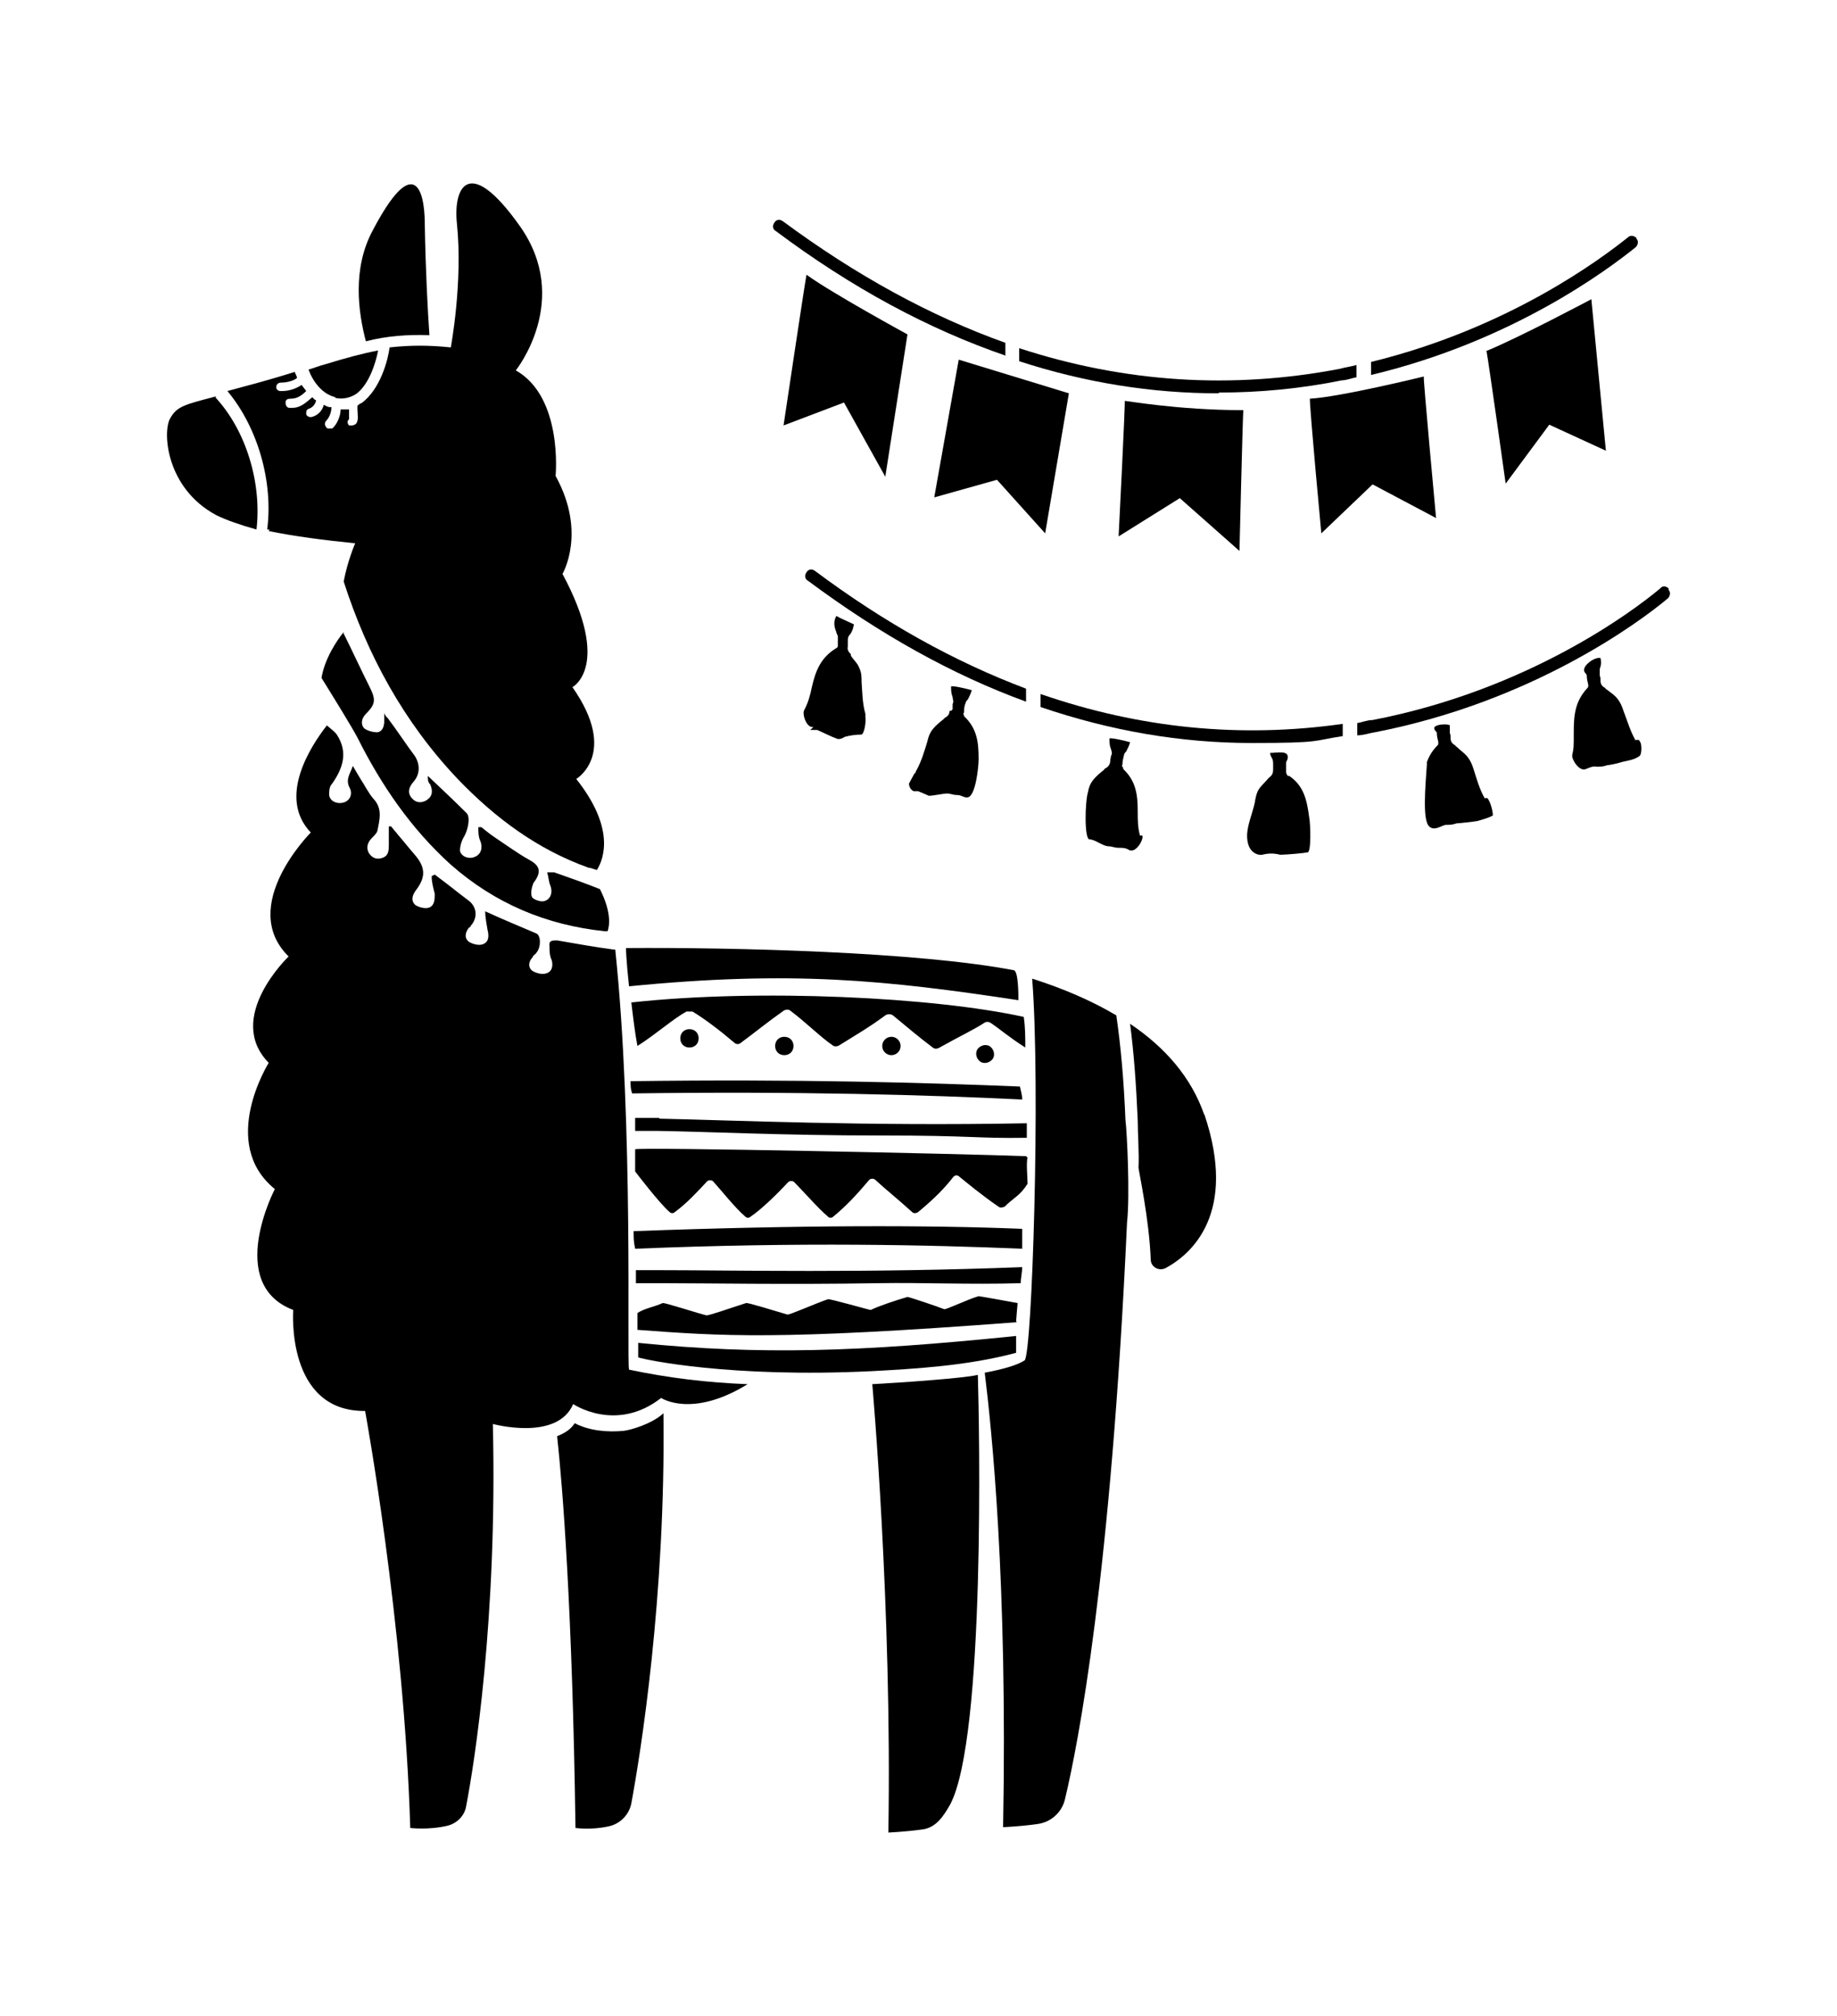 <?xml version="1.0" encoding="iso-8859-1"?>
<!-- Generator: Adobe Illustrator 28.5.0, SVG Export Plug-In . SVG Version: 9.03 Build 54727)  -->
<svg version="1.1" id="Livello_1" xmlns="http://www.w3.org/2000/svg" xmlns:xlink="http://www.w3.org/1999/xlink" x="0px" y="0px"
	 viewBox="0 0 935.435 1026.337" style="enable-background:new 0 0 935.435 1026.337;" xml:space="preserve">
<g id="Capa_1">
	<path d="M321.482,510.315L321.482,510.315c0.779,6.622,1.948,16.36,3.116,22.203c9.738-6.233,17.919-13.634,24.93-17.529
		c0.779,0,2.337,0,3.116,0c5.843,3.506,13.634,9.349,21.424,15.971c0.779,0.779,2.337,0.779,3.116,0
		c7.401-5.453,14.023-10.907,21.814-16.36c1.169-0.779,2.727-0.779,3.506,0c7.401,5.453,15.581,13.634,21.424,17.529
		c0.779,0.779,2.337,0.779,3.506,0c6.233-3.895,15.581-9.349,23.372-15.192c1.169-0.779,2.727-0.779,3.895,0
		c7.012,5.843,14.023,11.686,20.256,16.36c0.779,0.779,2.337,0.779,3.506,0c9.738-5.453,17.919-9.349,22.593-12.465
		c1.169-0.779,2.337-0.779,3.506,0c4.674,3.116,8.959,7.012,17.529,12.465c0-5.453,0-10.128-0.779-15.581
		c-45.965-10.128-134.779-14.413-199.441-7.401L321.482,510.315L321.482,510.315z"/>
	<path d="M497.551,534.466c-1.169,2.337,0,5.064,1.948,6.233c2.337,1.169,5.064,0,6.233-1.948c1.169-2.337,0-5.064-1.948-6.233
		C501.446,531.35,498.719,532.518,497.551,534.466z"/>
	<path d="M335.505,569.134h-12.076v6.622h11.686c25.32,0.39,64.663,2.337,112.965,2.337s48.302,1.558,74.79,1.169
		c0-2.337,0-5.453,0-7.401c-81.802,1.558-149.581-1.558-186.976-2.337l0,0L335.505,569.134z"/>
	<path d="M410.685,371.641c1.948,0,3.895,0,5.453,0c1.948,0.779,8.18,3.895,9.738,4.285c1.169,0.779,3.116,0,4.285-0.779
		c2.727-0.779,5.843-1.169,8.57-1.169c1.558-0.779,2.337-7.012,1.948-8.959c0,0,0-0.779,0-1.558
		c-1.558-5.453-1.558-10.907-1.948-16.36l0,0c0-2.337,0-4.674-1.169-7.012c-0.779-2.337-2.727-3.895-4.285-6.233c0,0,0,0,0-0.779
		l0,0c-1.169-1.169-1.948-2.337-1.558-3.895v-2.727c0-1.169,0-2.337,1.169-3.506c1.169-1.558,1.558-3.116,1.948-5.064
		c-3.116-1.558-6.233-2.727-8.959-4.285l0,0c-1.558,2.727-1.169,5.453,0,8.18c0,0.779,0.779,1.558,0.779,2.337
		c0,1.558,0,3.116,0,4.674c0,0.519-0.26,0.909-0.779,1.169l0,0c-7.791,4.674-10.517,11.297-12.465,19.866
		c-0.779,3.895-1.948,8.18-3.895,11.686c-1.169,1.948,1.169,9.349,4.674,8.57l-1.558,1.558L410.685,371.641z"/>
	<circle cx="453.923" cy="532.518" r="4.674"/>
	<path d="M450.807,242.705l11.296-72.453c0,0-38.564-21.035-51.418-30.384c-1.169,6.233-11.686,76.738-11.686,76.738l30.773-11.686
		C429.772,204.92,450.807,242.705,450.807,242.705z"/>
	<path d="M394.714,532.518c0,2.727,1.948,4.674,4.674,4.674c2.727,0,4.674-1.948,4.674-4.674c0-2.727-1.948-4.674-4.674-4.674
		C396.662,527.844,394.714,529.792,394.714,532.518z"/>
	<path d="M520.533,625.617L520.533,625.617c-47.134-1.948-113.354-1.948-197.883,1.169c0,3.506,0,5.453,0.779,8.959
		c84.529-3.506,150.36-1.948,197.104,0c0-3.116,0-7.401,0-10.517l0,0V625.617z"/>
	<path d="M321.092,550.437c0,2.337,0,3.895,0.779,6.233c85.308-1.169,151.139,0.779,198.662,3.116c0-2.337-0.779-4.674-1.169-6.622
		C471.842,551.216,406.01,549.268,321.092,550.437L321.092,550.437L321.092,550.437z"/>
	<path d="M346.412,528.623c0,2.727,1.948,4.674,4.674,4.674c2.727,0,4.674-1.948,4.674-4.674c0-2.727-1.948-4.674-4.674-4.674
		C348.359,523.949,346.412,525.896,346.412,528.623z"/>
	<path d="M483.528,361.902c0,1.558-0.779,2.727-2.337,3.506l0,0l-0.779,0.779c-1.948,1.558-3.895,3.116-5.453,5.064
		c-1.558,1.948-2.337,4.285-2.727,6.233c-1.558,5.064-3.116,10.517-5.843,15.192c0,0,0,0.779-0.779,1.169
		c-0.779,1.558-1.948,3.506-2.727,5.064c0,1.558,0.779,3.116,2.337,3.895h2.337c1.948,0.779,5.453,2.337,5.453,2.337
		c1.948,0,7.791-1.169,8.959-1.169c2.337,0,3.116,0.779,5.453,0.779s3.506,1.558,5.453,1.169c3.895-0.779,5.453-15.192,5.453-19.477
		c0-8.57-0.779-15.581-7.401-21.814l0,0c0-0.779-0.779-1.169,0-1.948c0-1.558,0-3.116,0.779-4.674l0,0
		c0-0.779,0.779-1.558,1.169-1.948c0.779-1.558,1.558-3.116,1.948-4.674c-2.727-0.779-9.349-2.337-10.517-1.948
		c0,1.948,0,3.506,0.779,5.453c0,1.169,0.779,2.337,0,3.506c0,0.779,0,1.558,0,2.727l-0.779,0.779L483.528,361.902z"/>
	<path d="M620.644,199.856c20.645,0,41.68-1.948,62.715-6.233c2.337,0,5.064-1.169,7.401-1.558v-6.233
		c-2.727,0.779-5.843,1.169-8.57,1.948c-54.924,10.517-109.459,7.012-163.215-10.517v6.622c33.5,10.907,67.389,16.36,101.668,16.36
		l0,0V199.856z"/>
	<polygon points="518.975,176.874 518.975,176.874 518.975,176.874 	"/>
	<path d="M725.039,191.676c0,0-42.849,10.517-58.04,11.296c0,6.233,5.843,68.558,5.843,68.558l26.099-24.93l32.331,17.139
		c0,0-6.622-71.285-6.233-71.674l0,0V191.676z"/>
	<path d="M833.329,121.171c-1.169-1.169-3.116-1.558-4.285-0.39l0,0c-13.634,10.907-60.767,46.355-130.883,63.494v6.622
		c72.064-17.139,120.755-53.756,134.779-65.052c1.169-1.169,1.558-3.116,0.39-4.285l0,0V121.171z"/>
	<path d="M756.98,178.822c1.169,6.233,9.738,67.389,9.738,67.389l22.203-29.994l28.826,13.244l-7.401-77.128l0,0
		c0,0-36.616,19.477-53.756,26.488H756.98z"/>
	<path d="M517.417,672.75c0-0.779,0.779-9.349,0.779-9.349s-19.087-3.506-19.866-3.506l0,0c-5.453,1.558-16.75,7.012-17.529,6.622
		c-3.895-1.558-17.919-6.233-18.698-6.233c-5.453,1.558-14.802,4.674-18.698,6.622c-0.779,0-21.035-5.843-21.814-5.453
		c-5.843,1.948-19.866,8.18-20.645,7.791c-5.453-1.558-20.256-6.233-21.035-5.843c-8.57,2.727-19.477,6.622-20.256,6.233
		c-3.506-0.779-21.424-6.622-22.203-6.233c-4.285,1.948-9.349,2.727-12.855,5.064v8.57c42.849,3.116,70.506,5.453,193.209-3.895l0,0
		L517.417,672.75z"/>
	<path d="M520.923,645.094c-80.634,3.116-148.023,1.558-184.639,1.558h-12.465v6.622h12.076c24.93,0,63.884,0.779,111.407,0
		c22.983-0.39,46.355,0.779,72.453,0c0-2.337,0.779-5.843,0.779-8.18L520.923,645.094L520.923,645.094z"/>
	<path d="M522.091,588.611c-29.215-1.169-196.325-4.674-198.662-3.506v11.296c0,0,12.465,16.36,17.529,20.645
		c0.779,0.779,1.948,0.779,2.727,0c5.843-4.285,11.297-10.128,16.36-15.581c0.779-0.779,2.337-0.779,3.116,0
		c3.895,4.285,11.296,13.634,16.36,17.919c0.779,0.779,1.948,0.779,2.727,0c5.843-3.895,14.802-12.855,19.087-17.529
		c0.779-0.779,2.337-0.779,3.116,0c4.285,4.285,12.076,13.244,17.139,17.529c0.779,0.779,1.948,0.779,2.727,0
		c6.233-5.064,12.076-11.296,18.308-18.698c0.779-0.779,2.337-0.779,3.116,0c5.453,5.064,10.517,8.959,18.698,16.36
		c0.779,0.779,1.948,0.779,3.116,0c8.959-7.401,14.023-12.855,17.919-17.919c0.779-0.779,1.948-1.169,3.116,0
		c3.895,3.116,11.296,9.349,19.866,15.192c0.779,0.779,2.337,0.39,3.116,0c4.674-4.674,7.791-5.453,11.686-11.686
		c0-2.727-0.779-10.907,0-13.244l-0.779-0.779H522.091z"/>
	<path d="M600.777,253.612l30.384,26.878c0,0,1.558-65.052,1.948-71.674l0,0c-33.889,0-60.767-5.064-60.378-4.674
		c0.39,0-3.116,68.947-3.116,68.947L600.777,253.612z"/>
	<path d="M522.481,350.606c-36.227-13.634-72.064-33.5-107.511-59.988l0,0c-1.558-1.169-3.506-0.779-4.285,0.779
		c-1.169,1.558-0.779,3.506,0.779,4.285c36.616,27.267,73.622,47.913,111.017,61.546V350.606z"/>
	<path d="M529.882,353.333v6.622c35.448,12.076,71.285,18.308,107.511,18.308s30.773-1.169,46.354-3.506v-6.233
		C631.94,375.926,580.522,370.862,529.882,353.333z"/>
	<path d="M580.522,425.396c-1.169-3.895-1.169-8.18-1.169-12.076c0-8.57-0.779-15.581-7.401-21.814l0,0v-0.779l0,0
		c-0.39,0-0.779-0.779-0.39-1.558c0-1.558,0.39-3.116,0.779-4.674c0-0.779,0.779-1.558,1.169-1.948
		c0.779-1.558,1.558-3.116,1.948-4.674c-2.727-0.779-9.349-2.337-10.517-1.948c0,1.948,0,3.506,0.779,5.453
		c0.39,1.169,0.779,2.337,0,3.506c0,0.779-0.39,1.558-0.39,2.727s-0.779,2.727-2.337,3.506l0,0c0,0-0.39,0-0.779,0.779
		c-1.948,1.558-3.895,3.116-5.453,5.064s-2.337,3.895-2.727,6.233c-1.558,5.064-1.948,24.151,0.779,24.151
		c2.727,0,6.233,3.116,9.349,3.506c2.337,0,3.116,0.779,5.453,0.779s3.506,0,5.453,1.169c3.506,1.558,7.401-5.453,6.622-7.401
		L580.522,425.396L580.522,425.396z"/>
	<path d="M517.417,680.152c-79.854,8.18-130.494,9.738-192.43,3.506v7.401c3.506,1.169,46.744,10.517,118.808,7.012
		c21.814-1.169,49.081-2.727,73.622-9.349V680.152z"/>
	<path d="M573.12,570.693c-0.779-19.866-2.337-37.785-4.674-53.756c-12.465-7.401-26.878-13.634-42.849-18.698
		c4.285,54.145,0,192.04-3.895,194.377c-4.285,2.727-12.076,4.674-20.256,6.233c3.506,28.436,11.686,106.343,9.349,231.383
		c0,0,8.959-0.39,17.139-1.558c7.012-0.779,12.855-5.843,14.413-12.855c6.622-27.657,23.372-113.354,31.552-293.319l0,0
		c1.558-14.023,0-45.965-0.779-52.198l0,0L573.12,570.693z"/>
	<path d="M497.551,700.018c-5.843,1.558-38.564,3.895-53.366,4.674c0,0,10.128,113.744,8.18,228.267c0,0,8.959-0.39,17.139-1.558
		c7.012-0.779,10.907-6.622,14.413-12.855c17.919-34.279,14.802-192.819,14.023-218.528l0,0H497.551z"/>
	<path d="M656.091,395.013h-0.39c-0.39-0.779-0.779-1.169-0.779-1.948v-4.674c0-0.779,0.779-1.558,0.779-2.337
		c0.779-4.285-5.453-2.727-8.959-2.727c0,0.779,0.39,1.558,0.779,2.337c0.779,1.169,0.779,2.337,0.779,3.506v2.727
		c0,1.558-0.39,2.727-1.948,3.895l0,0c0,0,0,0-0.779,0.779c-1.558,1.948-3.506,3.506-4.674,5.453
		c-1.169,1.948-1.558,4.285-1.948,6.622c-1.169,5.453-3.506,10.517-3.895,15.971c-0.39,10.517,6.622,10.907,7.791,10.517
		c3.116-0.779,5.843-0.779,8.959,0h0.779c2.337,0,11.297-0.779,13.244-1.169c1.948,0,1.558-14.413,0.779-18.308
		c-1.169-8.57-2.727-15.581-10.128-20.645l0,0L656.091,395.013z"/>
	<path d="M613.242,567.576c-6.622-19.087-19.866-34.279-37.785-46.355c1.948,14.802,3.116,31.163,3.895,49.081
		c0,6.622,0.779,17.529,0.39,24.151c0,1.169,5.453,26.099,6.233,46.744c0,3.895,4.285,6.233,7.791,4.285
		c12.855-7.012,36.616-27.657,19.477-78.296l0,0L613.242,567.576z"/>
	<polygon points="529.882,353.333 529.882,353.333 529.882,353.333 	"/>
	<path d="M832.939,377.094c-2.727-4.674-4.285-10.128-6.233-15.192l0,0c-0.779-2.337-1.558-4.285-3.116-6.233
		c-1.558-1.948-3.506-3.116-5.453-4.674c0,0-0.39,0-0.779-0.779l0,0c-1.558-0.779-2.337-1.948-2.337-3.506s0-1.558-0.39-2.727
		v-3.506c0.779-1.948,0.779-3.506,0.39-5.453c-3.116-0.779-9.738,4.285-8.18,7.012c0.39,0.779,1.169,1.169,1.169,1.948
		c0,1.558,0.39,3.116,0.779,4.674c0,0.779,0,1.169-0.39,1.558l0,0c-6.233,6.622-7.012,13.634-7.012,22.203s0,8.18-0.779,12.076
		c-0.39,1.948,3.506,8.57,7.012,7.012c1.948-0.779,3.506-1.558,5.453-1.169c1.948,0,3.116,0,5.453-0.779
		c0.779,0,4.674-0.779,5.843-1.169c3.506-1.169,7.401-1.169,10.517-3.506c1.169-0.779,1.169-5.843,0.39-7.012
		c0,0-0.39-0.779-0.779-1.169h-1.558L832.939,377.094z"/>
	<path d="M849.689,299.577c-1.169-1.169-3.116-1.558-4.285,0c-14.413,12.076-67.779,51.808-146.465,67
		c-2.727,0-5.453,1.169-7.791,1.558v6.233c3.116,0,6.233-1.169,8.959-1.558c80.244-15.581,134.779-56.093,149.191-68.168
		c1.169-1.169,1.558-3.116,0.39-4.285l0,0V299.577z"/>
	<polygon points="544.295,200.246 488.202,183.106 488.202,183.106 475.737,253.223 507.679,244.263 532.219,271.531 	"/>
	<path d="M756.201,406.699c-2.727-4.674-4.285-10.128-5.843-15.192c-0.779-2.337-1.558-4.285-3.116-6.233
		c-1.558-1.948-3.506-3.116-5.453-5.064c0,0-0.39,0-0.779-0.779l0,0c-1.558-0.779-2.337-1.948-2.337-3.506
		c0-1.558,0-1.558-0.39-2.727v-3.506c0.779-1.558-9.349-1.169-7.791,1.558l0,0c0,0.779,1.169,1.169,1.169,1.948
		c0,1.558,0.39,3.116,0.779,4.674c0,0.779,0,1.169-0.39,1.558l0,0c-2.727,2.727-4.285,5.453-5.453,8.57v1.169
		c-0.779,11.296-2.337,28.436,1.169,31.552c2.727,2.727,6.622-0.779,8.57-0.779c1.948,0,3.116,0,5.453-0.779
		c1.169,0,8.18-0.779,10.517-1.169c2.727-0.779,5.453-1.558,7.791-2.727c0.39-0.779-0.779-5.843-1.948-7.791
		c0,0-0.39-0.779-0.779-1.169h-1.169L756.201,406.699z"/>
	<path d="M170.732,202.583c3.895,0.779,7.401,0,10.517-1.948c6.622-4.674,10.128-15.971,11.296-22.203
		c-8.18,1.558-16.75,3.895-26.878,7.012c-3.116,0.779-5.843,1.948-8.57,2.727c2.337,6.233,7.012,12.465,13.634,14.023l0,0
		L170.732,202.583z"/>
	<path d="M218.645,170.252c-0.779-10.907-1.948-32.721-2.337-56.093c0-19.087-6.233-35.448-26.488,3.116
		c-10.517,19.477-7.401,41.68-3.506,56.482c10.517-2.727,21.424-3.506,32.331-3.116l0,0V170.252z"/>
	<path d="M175.017,321.78L175.017,321.78c-3.506,4.285-9.738,13.634-11.296,23.372c7.012,11.296,15.192,24.541,18.308,30.384
		c12.076,24.151,27.267,46.355,47.523,64.663c22.593,19.866,48.692,30.773,78.296,33.889h1.558
		c0.779-2.337,2.337-8.959-3.895-21.424c-7.791-3.116-15.581-5.843-23.372-8.57c-0.779,0-1.558,0-3.506,0
		c0.779,2.727,0.779,4.674,1.558,6.622c1.558,3.895,0,7.791-3.895,8.18c-1.948,0-5.064-1.169-5.453-2.337
		c-0.779-1.948,0-5.064,0.779-7.012c3.895-5.064,3.895-8.57-1.948-11.686c-6.233-3.506-12.076-7.791-17.919-11.686
		c-2.337-1.558-4.674-3.506-6.622-5.064c0,0-1.169,0-1.558,0c0,2.337,0,5.064,1.169,7.401c1.169,3.506,0,6.622-3.116,7.791
		c-2.727,1.169-6.622,0-7.401-3.116c0-2.337,0.779-5.064,1.948-7.012c1.948-3.116,3.506-9.738,1.558-12.076
		c-6.233-6.233-12.855-12.465-19.866-19.087c0,1.948,0,3.116,1.169,4.285c1.558,3.506,1.169,6.233-1.948,8.18
		c-2.727,1.558-5.453,1.169-7.401-1.169c-2.337-2.727-1.558-5.453,0.779-8.18c3.506-3.895,3.506-8.959,0.779-13.244
		c-4.674-6.233-8.959-12.855-13.634-19.087c-0.779-0.779-1.558-1.558-1.948-2.727v3.895c0,2.727-0.779,5.453-3.506,5.843
		c-2.337,0-5.064-0.779-6.622-1.948c-1.948-1.948-1.558-5.064,0.779-7.401c5.064-5.064,5.064-7.401,1.948-13.634l0,0
		c-4.674-9.349-8.959-18.698-13.634-28.046L175.017,321.78L175.017,321.78z"/>
	<path d="M518.586,508.757c0-2.337,0-14.413-2.337-14.802c-48.692-9.349-141.79-11.686-197.494-11.296l0,0c0,0,0,5.064,1.558,19.477
		c82.971-8.18,130.883-3.116,197.883,7.012h0.39V508.757z"/>
	<path d="M511.964,181.159v-6.622c-38.174-13.634-75.959-34.279-113.354-61.936l0,0c-1.558-1.169-3.506-0.779-4.285,0.779
		c-1.169,1.558-0.779,3.506,0.779,4.285c38.564,28.826,77.517,49.86,117.25,63.494l0,0L511.964,181.159z"/>
	<path d="M317.586,728.454c-8.18,0.779-17.529,0-24.93-3.895c-1.948,3.116-5.064,5.064-8.959,6.622l0,0
		c2.727,24.93,7.791,87.645,9.349,199.441c0,0,7.791,1.169,16.75-0.779c5.843-1.169,10.517-5.843,11.686-11.686
		c4.674-25.32,17.529-104.785,16.36-198.662C331.999,724.948,321.092,728.064,317.586,728.454z"/>
	<path d="M136.842,270.362c13.244,2.727,28.436,4.674,44.017,6.233c0,0-3.895,8.959-5.843,19.477
		c12.076,37.395,30.384,71.285,58.041,100.5c19.087,19.866,40.512,35.837,66.61,45.186c1.169,0,2.727,0.779,4.285,1.169
		c3.895-6.233,8.959-21.814-10.517-46.355c0,0,21.814-12.855-1.948-46.744c0,0,20.256-10.517-5.064-57.651l0,0
		c0,0,12.465-21.035-3.506-49.86c0,0,3.895-40.122-20.256-53.756c0,0,28.826-35.837,1.948-73.622
		c-25.709-36.227-33.889-19.866-31.942-1.169c3.116,29.994-3.116,63.104-3.116,63.104c-10.907-1.169-20.645-1.169-31.163,0
		c-0.779,6.233-4.674,21.424-14.413,28.436c-0.779,0-1.169,0.779-1.948,1.169v1.948c0,2.727,0.779,5.453-0.779,7.401
		c0,0-1.169,0.779-1.948,0.779c-0.779,0-0.779,0-1.558,0c-0.779-0.779-1.169-2.337,0-3.116v-5.064c-1.558,0-2.727,0-4.285,0
		c0,3.506-1.948,7.791-4.285,9.738c0,0-0.779,0-1.558,0c-0.779,0-1.169,0-1.558-0.779c-0.779-0.779-0.779-2.337,0-3.116
		c1.558-1.558,2.727-4.285,2.727-7.012h-0.779c-1.169,0-2.337-0.779-3.116-1.169c-0.779,3.116-3.116,5.453-6.233,6.233h-0.779
		c-0.779,0-1.948-0.779-1.948-1.558c0-1.169,0-2.337,1.558-2.727c1.948-0.779,3.116-2.337,3.506-4.285
		c-0.779,0-1.558-1.169-1.948-1.558c-2.727,2.337-5.843,5.453-10.128,5.453s-1.169,0-1.558,0c-1.169,0-1.948-1.169-1.948-2.727
		c0-1.558,1.169-1.948,2.727-1.948c3.116,0,5.453-1.558,7.791-3.895c-0.779-1.169-1.558-1.948-2.337-3.116
		c-2.727,1.948-6.622,3.116-9.738,3.116s-0.779,0-1.169,0c-1.169,0-2.337-1.169-1.948-2.337c0-1.169,1.169-1.948,2.337-1.948
		c2.727,0,6.233-0.779,8.18-2.337c0-0.779-0.779-1.948-1.169-3.116c-14.802,4.674-25.709,7.401-34.279,9.738
		c15.581,18.698,23.372,46.355,20.256,70.506h1.169L136.842,270.362z"/>
	<path d="M312.522,483.437c-8.959-1.169-19.866-3.116-28.826-4.674c-2.337,0-4.285,0-3.895,2.727c0,2.337,0,5.064,1.169,7.401
		c0.779,3.116,0,5.843-2.727,6.622c-1.948,0.779-5.064,0-7.012-1.169c-2.337-1.558-2.337-4.674,0-7.012
		c0-0.779,1.558-1.558,1.948-2.337c2.337-2.727,2.337-8.57,0-9.738c-8.18-3.506-16.75-7.012-26.099-11.296
		c0,3.506,0.779,6.622,1.169,9.349c0.779,3.116,0.779,6.233-2.337,7.401c-1.948,0.779-5.064,0-7.012-1.169
		c-2.727-1.948-1.948-5.064,0-7.401c0,0,0.779,0,0.779-0.779c3.895-4.285,3.116-10.128-1.558-13.244
		c-4.674-3.506-8.959-7.012-13.634-10.517c-1.169-0.779-1.948-1.558-3.116-2.337l-1.558,0.779c0,3.116,0.779,5.843,1.558,8.959
		c0,2.727,0,5.843-2.727,7.012c-1.948,0.779-5.064,0-7.012-1.169c-2.337-1.948-1.948-4.674,0-7.401
		c5.453-7.012,5.064-12.076-0.779-18.698c-2.727-3.116-5.453-6.622-8.18-9.738c-1.169-1.558-2.337-2.727-3.506-4.285
		c0,0-0.779,0-1.169,0v8.959c0,3.116,0,5.843-3.116,7.012c-3.116,1.169-5.453,0-7.012-2.337c-1.558-2.727-0.779-5.453,1.558-7.791
		c1.169-1.169,2.337-2.337,2.727-3.506c1.169-5.843,2.727-11.296-1.948-16.36c-2.727-3.116-4.285-6.622-6.622-10.128
		c-1.169-1.948-2.337-3.895-3.895-6.622c-1.558,4.285-3.895,7.012-1.558,11.297c1.558,3.116,0,6.622-3.506,7.401
		c-3.116,0.779-6.622-0.779-7.012-3.895c0-1.948,0-4.285,1.558-5.843c5.453-7.791,8.18-15.971,2.337-24.93
		c-0.779-1.169-2.727-2.727-5.064-4.674c-8.18,10.517-25.32,36.616-8.18,54.535c0,0-37.395,37.395-11.296,63.104
		c0,0-32.721,31.163-10.128,54.145c0,0-25.709,40.901,3.116,64.273c0,0-25.32,48.302,9.349,61.546c0,0-3.895,51.808,36.616,51.418
		c0,0,19.866,107.901,22.982,212.296c0,0,9.349,1.169,19.087-1.169c4.674-1.169,8.57-5.064,9.349-9.738
		c4.285-22.203,15.971-95.825,13.634-194.767c0,0,32.721,8.959,40.901-10.128c0,0,21.814,14.802,44.796-3.116
		c0,0,15.581,10.517,44.017-7.012c-20.256-0.779-40.122-3.116-60.378-7.401c-1.169-5.453,2.337-125.04-7.012-213.854h-0.39H312.522z
		"/>
	<path d="M312.522,483.437L312.522,483.437z"/>
	<path d="M109.965,201.804L109.965,201.804c-16.36,4.285-19.866,5.064-23.372,11.296c-3.895,7.012-1.948,35.448,23.372,49.081
		c5.453,2.727,12.465,5.064,20.645,7.401c2.727-23.372-5.064-50.25-21.035-67.389h0.39V201.804z"/>
</g>
</svg>
